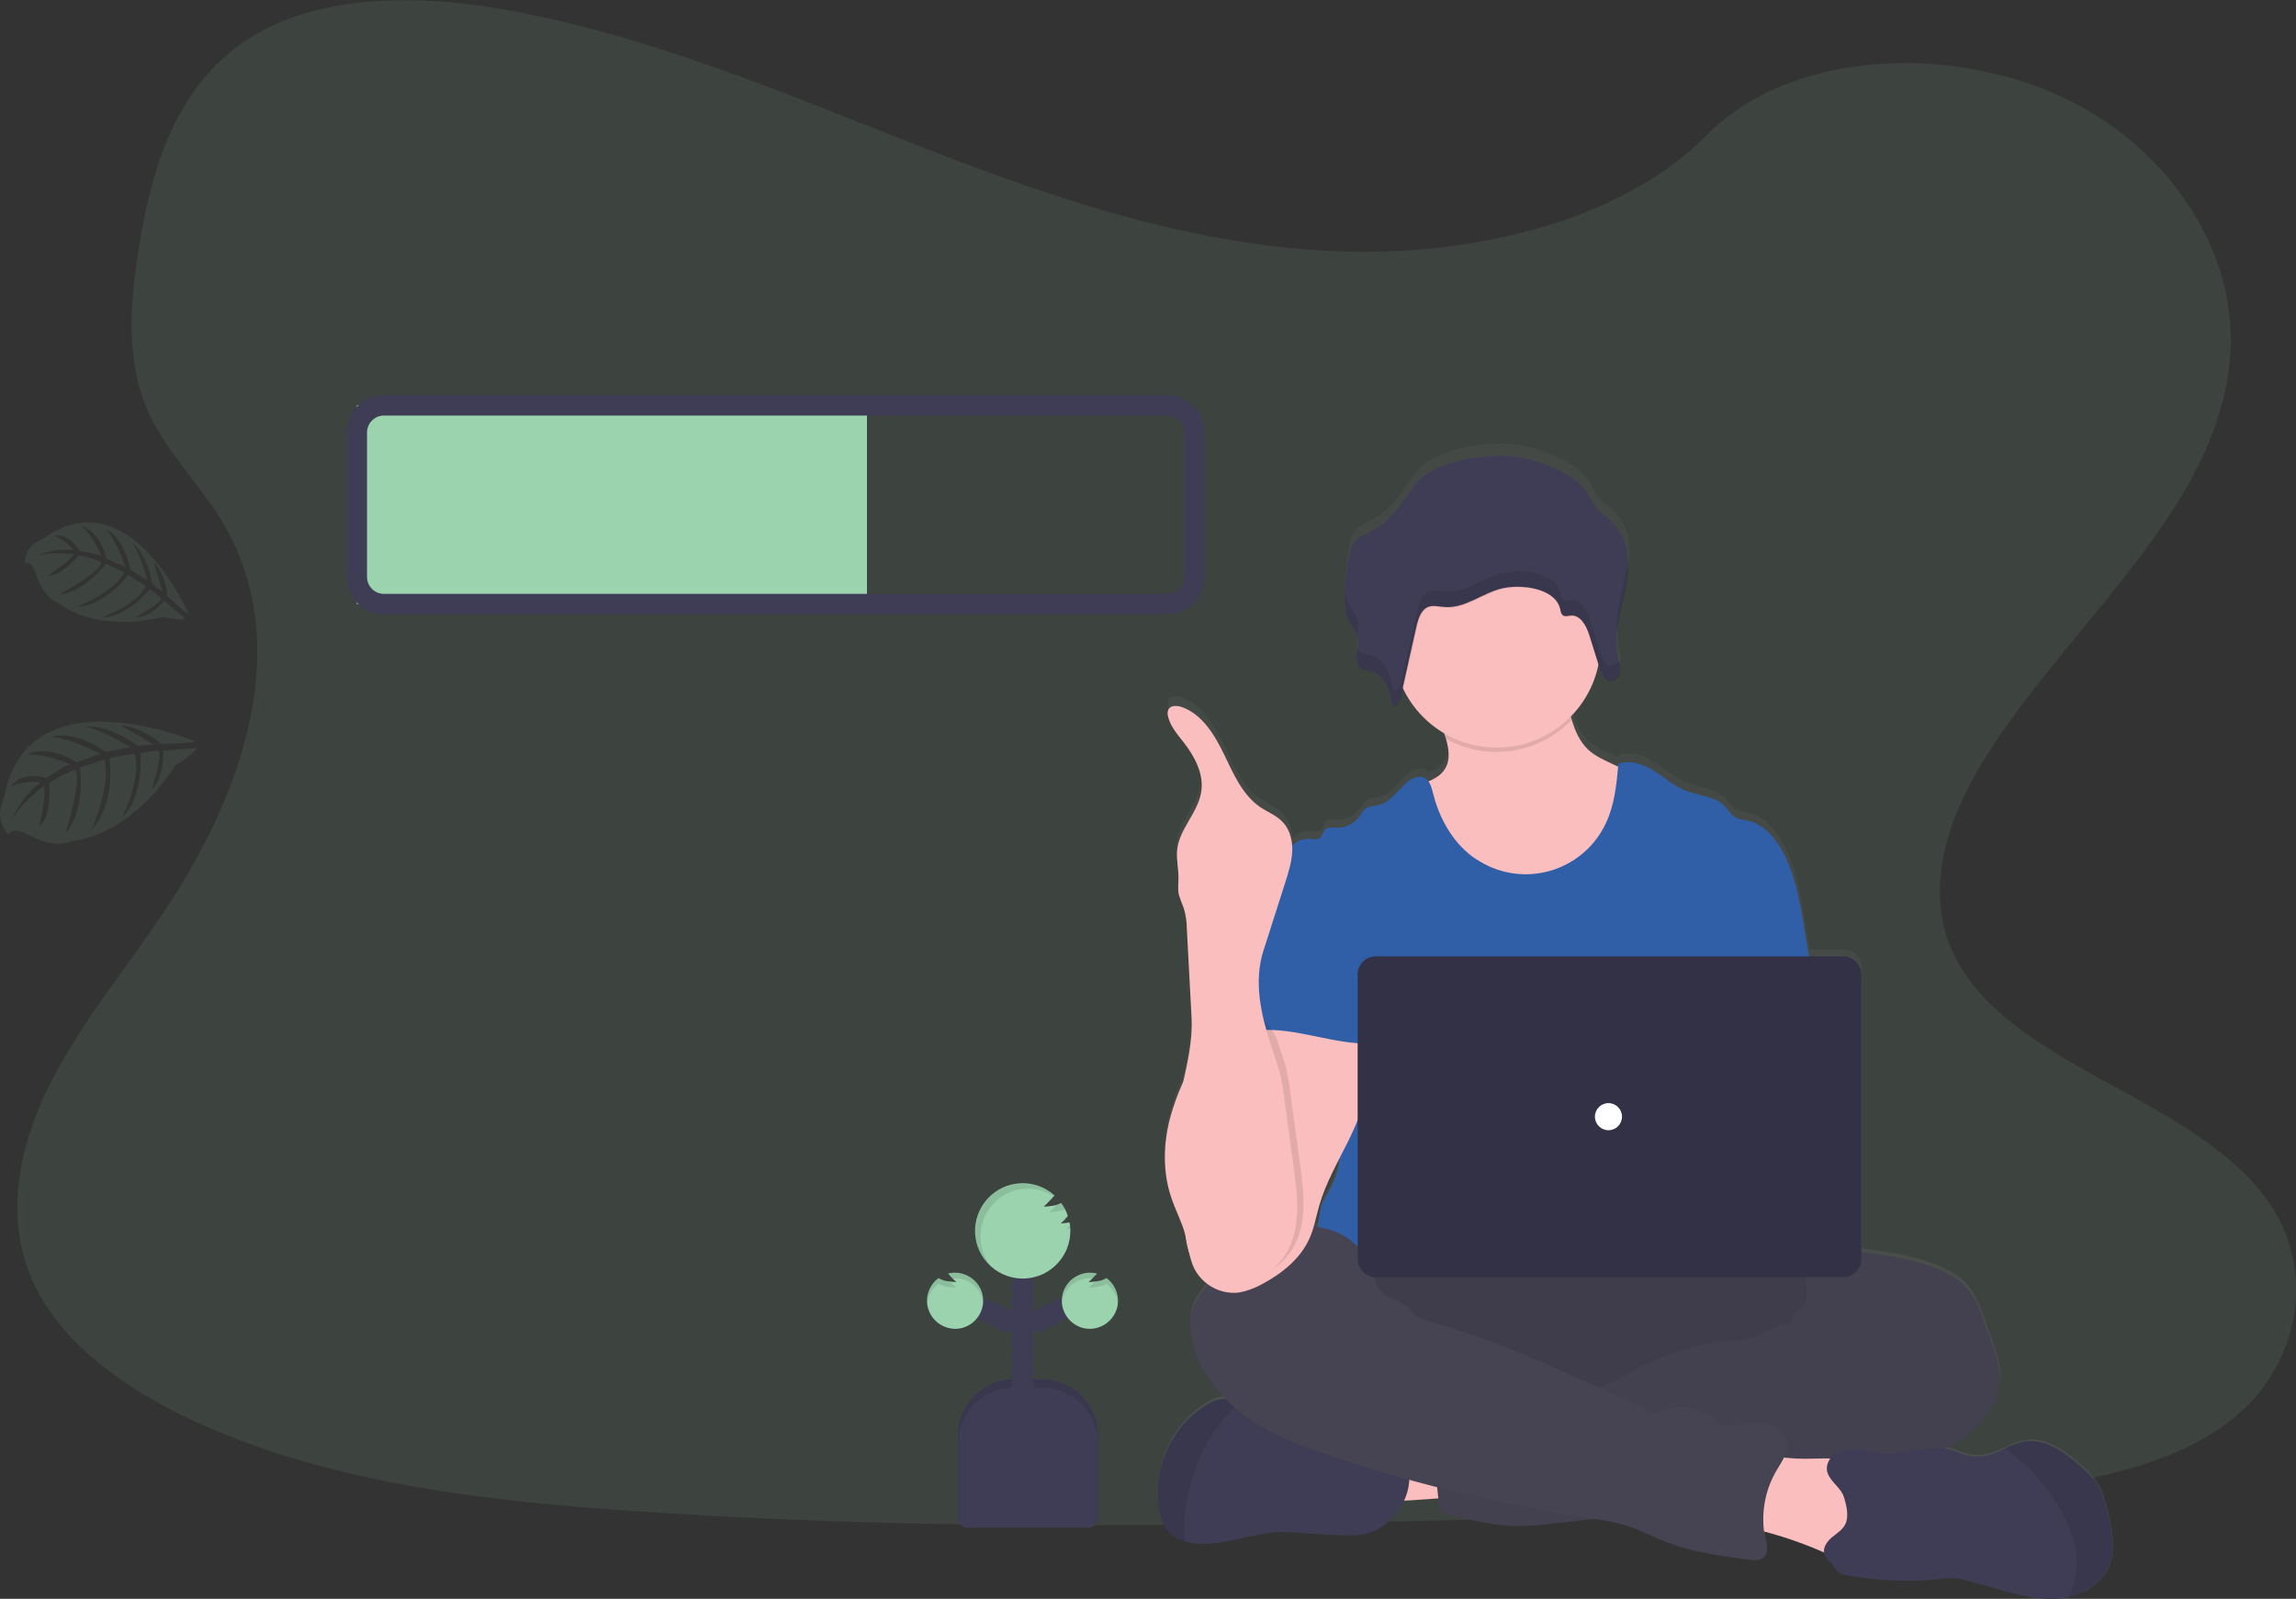 <?xml version="1.0" encoding="utf-8"?>
<!-- Generator: Adobe Illustrator 25.4.1, SVG Export Plug-In . SVG Version: 6.00 Build 0)  -->
<svg version="1.1" id="f1903550-5374-4fc8-959e-1f31e4981ba4"
	 xmlns="http://www.w3.org/2000/svg" xmlns:xlink="http://www.w3.org/1999/xlink" x="0px" y="0px" viewBox="0 0 1017.2 708.3"
	 style="enable-background:new 0 0 1017.2 708.3;" xml:space="preserve">
<rect x="0" y="0" width="1017.2" height="708.3" fill="#333333" stroke="none"/>
<style type="text/css">
	.st0{opacity:0.1;fill:#9BD3AE;enable-background:new    ;}
	.st1{opacity:0.1;}
	.st2{fill:#9BD3AE;}
	.st3{fill:url(#SVGID_1_);}
	.st4{fill:#FBBEBE;}
	.st5{fill:#464353;}
	.st6{opacity:0.1;enable-background:new    ;}
	.st7{fill:#305FA8;}
	.st8{opacity:5.000000e-02;enable-background:new    ;}
	.st9{fill:#3F3D56;}
	.st10{opacity:0.2;enable-background:new    ;}
	.st11{fill:#FFFFFF;}
	.st12{fill:none;stroke:#3F3D56;stroke-width:9;stroke-miterlimit:10;}
</style>
<path class="st0" d="M594.2,111.4c-64.7-2.2-126.4-23.1-185.2-46S291.8,17.2,228.7,5.2C188.1-2.6,141.6-3.7,108.9,18
	c-31.5,21-41.7,57.2-47.2,90.7c-4.1,25.3-6.5,51.8,4.8,75.5c7.8,16.4,21.7,30.2,31.4,46c33.5,54.7,9.8,122.2-26.5,175.6
	c-17,25.1-36.7,49-49.9,75.7S2.3,538.8,13.8,566c11.4,27,38.5,47.2,67.9,61.5c59.7,28.9,130,37.2,198.6,41.9
	c151.8,10.4,304.5,5.9,456.7,1.4c56.3-1.7,112.9-3.4,168.3-12.1c30.8-4.8,62.6-12.5,84.9-31c28.4-23.5,35.4-63.4,16.4-92.9
	c-31.9-49.5-120-61.8-142.3-114.9c-12.3-29.2,0.3-61.8,18.2-88.9c38.2-58.2,102.3-109.2,105.7-175.7c2.3-45.7-28.5-91.4-76.1-113
	C862.1,19.7,792.8,22.5,756,60C718,98.5,651.4,113.4,594.2,111.4z"/>
<g class="st1">
	<path class="st2" d="M86.4,328.4c0,0-74.7-31.4-84.6,25.2c0,0-5.1,8.8,2,16.1c0,0,1.5-3.9,8.8,0.1c2.6,1.4,5.3,2.5,8.2,3.3
		c3.8,1.1,7.9,0.8,11.6-0.6l0,0c0,0,24.6-1.3,45.3-33.5c0,0,8.9-5.5,9.3-7.5l-14.8,1c0,0,1.1,10.9-5,17.4c0,0,5.4-16.8,2.8-17.3
		c-0.5-0.1-7.8,0.9-7.8,0.9s1.9,18.9-8,28.6c0,0,9.2-19.2,5.2-28.3l-10.9,2.1c0,0,3,19.9-7.8,31.4c0,0,8.9-20.4,5.5-30.8L35.5,340
		c0,0,2.5,19.4-6.5,29c0,0,7.9-24.6,4.2-28c0,0-9.4,3.8-11.4,6c0,0,1.5,14-4.3,19c0,0,3.5-17,1.8-17.7c0,0-10.9,8.2-14.3,15.4
		c0,0,4.2-10.9,12.9-17c0,0-7.3-1.2-13,1.8c0,0,3.8-7.2,15.7-3.8c0,0,8.8-6.1,10.6-6c0,0-11.2-5-19.3-4.4c0,0,8.7-5,22.1,3.4
		l10.4-3.8c0,0-14.5-7.4-21.8-7.4c0,0,9.7-3.7,24.5,6.7l10.7-2.2c0,0-12-7.4-20.1-9.1c0,0,9.7-1.5,23.2,8.5l7.3-0.6
		c0,0-8.9-5.2-11.5-6.5s-2.6-2.1-2.6-2.1c6.4,1.1,12.3,4,17.2,8.3C71.1,329.6,86.3,329.3,86.4,328.4z"/>
</g>
<g class="st1">
	<path class="st2" d="M83.6,272c0,0-26.5-61.3-64.6-33.2c0,0-8.1,2.3-8,10.7c0,0,3.1-1.5,5.1,5.1c0.7,2.3,1.7,4.5,3,6.6
		c1.7,2.8,4.2,5,7.2,6.2l0,0c0,0,15.4,13.2,46,5.9c0,0,8.4,1.8,9.8,0.8l-9.4-7.9c0,0-5.5,7.1-12.9,7.4c0,0,12.8-6.9,11.6-8.7
		c-0.3-0.4-5.1-3.9-5.1-3.9s-9.6,12.3-21,12.5c0,0,16.4-6.2,19.2-13.9l-7.7-5c0,0-9.5,13.5-22.5,14.2c0,0,16.9-7,20.8-15.2l-8.2-3.9
		c0,0-9.6,13-20.4,13.5c0,0,18.7-10.1,18.4-14.2c0,0-7.8-3.1-10.2-2.9c0,0-7.1,9.1-13.4,8.9c0,0,11.8-8.1,11.2-9.5
		c0,0-11.2-1.3-17.2,1c0,0,8.7-4.1,17.3-2.7c0,0-3.7-4.9-8.8-6.3c0,0,6.4-2.1,11.5,6.6c0,0,8.7,1.4,9.7,2.4c0,0-3.8-9.4-9-13.6
		c0,0,8,2,11.2,14.6l8.4,3.7c0,0-4.4-12.7-8.7-16.8c0,0,7.9,3.3,10.8,17.9l7.6,4.8c0,0-2.9-11.2-6.8-16.8c0,0,6.6,4.6,8.9,18.3
		l4.7,3.8c0,0-2.3-8.1-3.2-10.4s-0.3-2.7-0.3-2.7c3.2,4.3,5.1,9.4,5.5,14.7C74,264,83,272.5,83.6,272z"/>
</g>
<linearGradient id="SVGID_1_" gradientUnits="userSpaceOnUse" x1="815.869" y1="-98.163" x2="815.869" y2="413.447" gradientTransform="matrix(1 0 0 -1 -91.39 610.134)">
	<stop  offset="0" style="stop-color:#808080;stop-opacity:0.25"/>
	<stop  offset="0.54" style="stop-color:#808080;stop-opacity:0.12"/>
	<stop  offset="1" style="stop-color:#808080;stop-opacity:0.1"/>
</linearGradient>
<path class="st3" d="M933.3,667.2c-1-3.6-2-7.3-4-10.4c-1.9-2.7-4.1-5.1-6.6-7.2c-7.2-6.6-16.2-13.3-25.8-11.6
	c-3,0.7-5.9,1.7-8.6,3.1c-1.4,0.7-2.8,1.3-4.2,1.8c-4.1,1.7-8.5,2.1-12.8,1.1c-2.2-0.6-4.2-1.7-6.4-2.3c-1-0.3-2.1-0.5-3.2-0.7
	c2.1-0.9,4.1-2,6.1-3.2c10.8-6.7,19.4-18.7,18.2-31.4c-0.4-4.3-1.9-8.4-3.3-12.5c-1.3-3.5-2.6-7.1-3.8-10.6
	c-1.7-4.6-3.4-9.3-6.4-13.1c-3.4-4.3-8.2-7.2-13.1-9.3c-10.7-4.6-22.3-6.3-33.8-7.8l-0.8-0.1V428.7c0-4.4-3.5-8-7.9-8c0,0,0,0-0.1,0
	h-15.1c-0.7-4.1-1.3-8.2-2-12.2c-1.9-11.6-3.9-23.5-9.2-33.9c-3.5-6.9-9.1-13.4-16.6-14.7c-1.5-0.1-2.9-0.5-4.3-1
	c-2.2-1.1-3.4-3.5-5.1-5.3c-4.4-4.6-11.5-4.6-17.3-7c-5.2-2-9.4-5.9-14.1-8.9s-10.5-5.1-15.8-3.1c0,0.4-0.1,0.8-0.1,1.1l-3.3-1.5
	c-3.6-1.7-7.3-3.4-10.2-6.1c-3.7-3.5-5.7-8.1-7.2-13.1c-0.2-0.5-0.3-1-0.5-1.5c6.4-6.5,10.7-14.8,12.4-23.8c0.3,0.9,0.5,1.8,0.8,2.6
	c0.2,0.9,0.6,1.8,1,2.6c0.1,0.3,0.3,0.5,0.5,0.8c0.3,0.5,0.7,0.9,1.2,1.3c0.5,0.3,1,0.6,1.6,0.6c0.3,0,0.6,0,0.8,0
	c1.5-0.3,2.8-1.4,3.4-2.9c0.2-0.4,0.3-0.8,0.3-1.2c0-0.3,0.1-0.5,0.1-0.8c0-0.1,0-0.2,0-0.2s0-0.4,0-0.5s0-0.2,0-0.3s0-0.3,0-0.5
	v-0.3c0-0.2-0.1-0.4-0.1-0.6s0-0.1,0-0.2c0-0.3-0.1-0.5-0.2-0.8c0-0.1,0-0.1,0-0.2l-0.2-0.6l-0.1-0.4v-0.1l0,0
	c-0.1-0.4-0.2-0.8-0.3-1.2c-0.7-3.5-0.9-7-0.5-10.6c0.6-5.2,1.6-10.3,2.9-15.4l0.2-0.9l0.2-1.1c0.2-0.7,0.3-1.4,0.5-2.2l0,0
	c0.1-0.6,0.2-1.2,0.4-1.9s0.2-1.1,0.3-1.6c0-0.1,0-0.1,0-0.2c0.6-3.7,0.8-7.5,0.5-11.3l0,0c-0.5-5.2-2.1-10.2-5.7-14.1
	c-2.5-2.8-5.8-4.9-8.1-7.8c-2.2-2.8-3.4-6.1-5.7-8.8c-6.2-7.5-22.3-13.2-32.1-14.2c-11.3-1.1-29.5,1.7-38.6,8.4
	c-3.4,2.5-5.7,6-8,9.4c-4.3,6.3-9.2,12.5-16.1,16c-2.6,1.3-5.6,2.3-7.3,4.6c-1,1.6-1.7,3.3-2,5.2c-1.3,6.5-2,13.1-2.1,19.8
	c-0.1,2.9,0.2,5.8,1.1,8.6c0.1,0.4,0.3,0.8,0.5,1.1l0,0c0.2,0.3,0.3,0.7,0.5,1l0.1,0.2c1.2,1.7,2.3,3.6,3.2,5.5
	c0.2,0.5,0.4,1.1,0.5,1.7c0.2,1.5,0.1,3-0.3,4.4l0,0c0,0.2-0.1,0.4-0.1,0.6l-0.1,0.5c0,0.1,0,0.3-0.1,0.4c-0.1,0.4-0.2,0.9-0.2,1.3
	c0,0.3-0.1,0.6-0.1,0.9c-0.1,1.2,0.2,2.5,0.7,3.6c0.1,0.3,0.3,0.5,0.5,0.8c0.4,0.5,0.8,0.9,1.3,1.1c1.2,0.4,2.4,0.7,3.7,0.9
	c3.7,0.8,6.1,3.7,7.6,7.2c0.3,0.8,0.6,1.6,0.9,2.4c0.6,2.1,1.1,4.1,1.4,6.3c1.7-0.1,2.7-1.6,3.3-3.2c0.2-0.5,0.3-1.1,0.5-1.6
	c0.2-1,0.5-2.1,0.7-3.1c3.9,8.4,10.3,15.4,18.3,20.1c0.3,0.8,0.5,1.6,0.8,2.5c1.3,4.5,1.9,9.3-0.3,13.2c-1.6,2.8-4.3,4.5-7.4,5.8
	c-0.4-0.6-1-1.1-1.7-1.4c-2.6-1.3-5.8,0.3-8,2.3c-4,3.6-7.3,8.8-12.5,10c-1.9,0.4-4,0.4-5.6,1.5c-1,1-1.9,2.1-2.6,3.4
	c-2.3,3.3-6.2,5.3-10.2,5.1c-1.8-0.1-4-0.5-5.2,0.8c-0.9,1-1,2.6-2,3.5c-1.3,1.3-3.5,0.7-5.4,0.6c-2.7,0-5.4,1.1-7.2,3.1
	c-0.1-4-1.7-7.9-4.4-10.9c-2.7-2.8-6.5-4.2-9.7-6.4c-8-5.4-12-15-16.2-23.8s-9.7-18-18.8-21.2c-2.1-0.7-5-0.8-5.9,1.2
	c-0.3,0.8-0.4,1.8-0.2,2.6c0.9,4.7,4.2,8.4,7.1,12.1c4.8,6.3,8.9,14,7.7,22c-1.4,9.4-9.7,16.6-10.7,26c-0.4,4.1,0.6,8.3,0.6,12.5
	c0,2.6-0.4,5.2,0.2,7.8c0.6,1.9,1.3,3.8,2.1,5.6c0.9,3,1.4,6.2,1.4,9.3c0.7,13.3,1.4,26.5,2.1,39.8c0.5,9.9-1.6,19.7-3.8,29.4
	c-2.7,5.8-4.8,11.8-6.3,18c-2.5,10.8-2.5,22.4,1,32.9c1.9,5.7,4.8,11.1,6.3,16.9c0,0.1,0.1,0.2,0.1,0.4c0.2,1.2,0.3,2.5,0.5,3.7
	c0.3,1.4,0.7,2.8,1.1,4.2c0.5,2.4,1.2,4.7,2.2,6.9c1.4,2.8,3.5,5.2,6,7c-1.4,2.8-3.8,5.1-5.3,7.8c-2.7,4.8-2.8,10.7-1.8,16.1
	c1.9,10.5,7.5,19.8,15,27.4c-0.3,0-0.7,0-1,0c-2.4,0.3-4.8,1.1-6.8,2.5c-15.8,9.2-24.8,29-21.5,47.1c0.7,3.5,1.8,7.1,4.1,9.8
	c2,2.1,4.5,3.7,7.3,4.5c1.7,0.5,3.5,0.9,5.4,1c12.3,1,24.2-4.7,36.6-5.2c4.1-0.1,8.2,0.1,12.2,0.6c5.9,0.5,11.9,0.8,17.9,0.9
	c9.7,0.2,15.2-2.3,21.3-9.6c1.5-1.8,2.8-3.8,3.8-5.9c5.3-0.3,11.1-0.8,15.3-1.1l0.1,0.6c0.2,2,0.6,4.3,2.2,5.6c0.9,0.6,1.9,1,3,1.2
	c10.1,2.5,20.3,5,30.7,5c4.9-0.1,9.8-0.5,14.6-1.1l18.3-2.1c5.3,0.7,10.6,1.8,15.7,3.4c5.3,1.8,10.2,4.5,15.4,6.6
	c12,4.9,24.9,6.6,37.7,8.3c2.2,0.3,4.7,0.5,6.3-1c2.1-2,1.4-5.3,0.8-8.2c-0.2-1.1-0.4-2.3-0.6-3.5c8.6,2.3,17.1,5.2,25.3,8.8
	l1.4,0.6c0.4,2.2,2.4,3.9,4.4,6.3c0.6,1,1.4,1.9,2.2,2.7c1,0.6,2,1,3.2,1.2c13.5,2.5,27.3,3.1,41,1.8c2.8-0.4,5.6-0.5,8.5-0.3
	c2.1,0.3,4.1,0.7,6.1,1.4l11.6,3.3c8.5,2.5,17.3,4.9,26.1,4.4c1.8-0.1,3.6-0.4,5.3-0.8c7-1.6,13.5-5.5,16.9-11.8
	C938,687,935.8,676.5,933.3,667.2z M593.6,510.7c-0.4,4.3-1.5,8.6-3.3,12.5c-1.2,2.5-2.8,4.8-4,7.3c-1.1,2.3-1.9,6.6-2.4,11.3
	c-0.6-0.1-1.2-0.2-1.8-0.3c0.9-3.1,1.6-6.3,2.5-9.5C586.6,524.8,590.1,517.7,593.6,510.7z"/>
<path class="st4" d="M609,664.5c-2.1-4.8-4.1-10.3-2-15.1c1.4-2.8,3.7-5.1,6.7-6.2c2.9-1.2,5.9-1.9,9-2.2c9.7-1.3,19.5-1.4,29.3-0.4
	c0.7,5.6-0.8,11.3-2.1,16.8c-1.2,5-1.8,5.7-7,6C639.5,663.5,609.8,666.3,609,664.5z"/>
<ellipse class="st5" cx="698.1" cy="592.2" rx="143" ry="40"/>
<ellipse class="st6" cx="698.1" cy="592.2" rx="143" ry="40"/>
<path class="st4" d="M723.7,381c-4.9,9.5-13,16.9-22.9,20.8c-5.8,2.1-12,3.3-18.2,3.5c-6.8,0.3-13.7-0.1-20.1-2.5
	c-8.6-3.1-15.7-9.4-21-16.8s-9-15.8-12.2-24.3c-1.7-4.4-3.3-9.1-2.5-13.8c5.2-1.2,10.8-2.9,13.5-7.5c2.3-3.9,1.6-8.6,0.3-13.1
	c-0.4-1.3-0.8-2.5-1.2-3.7c-1-2.9-4.5-8.4-2-10.9c1.5-1.6,7.9-2.4,10.2-3.4c6.8-3.1,13.1-7.7,20.6-9.2c6.5-1.3,13.2-0.1,19.6,1.3
	c0.9,0.1,1.7,0.4,2.4,0.9c0.8,0.7,1.5,1.6,1.8,2.7c1.8,4.5,2.9,9.4,4.4,14.1c1.5,4.9,3.5,9.5,7.2,13c2.9,2.7,6.6,4.4,10.2,6.1
	l8.9,4.1c1.6,0.6,3,1.5,4.2,2.7c1.2,1.6,1.9,3.5,2,5.4C730.3,360.8,728.6,371.5,723.7,381z"/>
<path class="st6" d="M696.2,319c-14.5,15.1-37.4,18.5-55.6,8.3c-0.4-1.3-0.8-2.5-1.2-3.7c-1-2.9-4.5-8.4-2-10.9
	c1.5-1.6,7.9-2.4,10.2-3.4c6.8-3.1,13.1-7.7,20.6-9.2c6.5-1.3,13.2-0.1,19.6,1.3c0.9,0.1,1.7,0.4,2.4,0.9c0.8,0.7,1.5,1.6,1.8,2.7
	C693.7,309.4,694.8,314.4,696.2,319z"/>
<circle class="st4" cx="663.1" cy="285.2" r="46"/>
<path class="st7" d="M803.2,434.4l-3.8-22.9c-1.9-11.5-3.9-23.2-9.2-33.5c-3.5-6.8-9.1-13.2-16.6-14.6c-1.5-0.1-2.9-0.5-4.3-1
	c-2.2-1.1-3.4-3.4-5.1-5.2c-4.4-4.5-11.5-4.6-17.3-6.9c-5.2-2-9.4-5.9-14.1-8.8s-10.5-5-15.8-3.1c-0.8,9-1.7,18.1-5.5,26.2
	c-9.2,19.7-32.5,28.2-52.2,19c-2.5-1.2-4.9-2.6-7.1-4.2c-8.9-6.7-14.6-17.1-17.3-27.9c-0.7-2.6-1.4-5.7-3.8-6.9
	c-2.6-1.3-5.8,0.3-8,2.2c-4,3.6-7.3,8.7-12.5,9.9c-1.9,0.4-4,0.4-5.6,1.5c-1.1,1-1.9,2.1-2.6,3.4c-2.3,3.3-6.2,5.2-10.2,5.1
	c-1.8-0.1-4-0.5-5.2,0.8c-0.9,1-1,2.6-2,3.5c-1.3,1.3-3.5,0.7-5.4,0.6c-3.6-0.1-6.9,2.1-8.9,5s-3,6.4-4,9.9
	c10.9,24.3,20.9,48.7,31.9,73c0.5,0.9,0.8,1.9,0.8,3c-0.2,1.1-0.7,2.1-1.4,3c-5.4,8.6-5.2,19.4-4.6,29.6s1.3,20.8-3.2,29.9
	c-1.2,2.5-2.8,4.8-4,7.3c-2.7,5.6-3.7,23.7-2.1,29.7h226c-4.3-11.8-2.7-35.6-1.8-48.2c0.6-8.8-1-17.6-1.7-26.4
	C805.1,469.4,806.2,452.4,803.2,434.4z"/>
<path class="st5" d="M814.8,555c3.3-1.3,7-0.8,10.6-0.3c11.5,1.6,23.2,3.2,33.8,7.8c5,2.1,9.8,5,13.1,9.2c3,3.8,4.8,8.4,6.4,13
	l3.8,10.5c1.5,4,2.9,8.1,3.3,12.3c1.2,12.6-7.4,24.5-18.2,31s-23.6,8.9-36,11.3s-24.9,5.1-37.3,8c-5.8,1.5-11.6,2.6-17.5,3.5
	c-13.2,1.5-27.1-0.7-39.7,3.7c-5,1.8-9.9,4.3-15.1,5.6c-3.4,0.8-6.9,1.3-10.4,1.7l-23.8,2.7c-4.8,0.6-9.7,1-14.6,1.1
	c-10.4,0-20.6-2.5-30.7-4.9c-1.1-0.2-2.1-0.6-3-1.2c-1.6-1.3-2-3.5-2.2-5.5c-1-8.9-1.9-17.9-2.7-26.8c-0.2-2.9-0.4-6.1,1.2-8.5
	c2-3,5.9-3.9,9.5-4.5c15.1-2.5,30.4-3.5,45.7-3.2c5.8-5.8,15.4-5.8,23-9c2.8-1.3,5.5-2.8,8.1-4.4c13.6-7.9,28.8-12.7,44.5-14.1
	c3.1-0.1,6.1-0.5,9.1-1.3c5.9-1.8,11.3-6.8,17.3-5.6c0.8-2.1,1.3-4.8,3-6.3c0.9-0.7,1.9-1.2,2.7-2c1.7-1.7,1.8-4.3,1.6-6.7
	s-0.8-4.8-0.2-7.1c0.3-0.9,0.6-1.7,1.1-2.5C804.2,557.2,808.8,554.5,814.8,555z"/>
<path class="st8" d="M814.8,555c3.3-1.3,7-0.8,10.6-0.3c11.5,1.6,23.2,3.2,33.8,7.8c5,2.1,9.8,5,13.1,9.2c3,3.8,4.8,8.4,6.4,13
	l3.8,10.5c1.5,4,2.9,8.1,3.3,12.3c1.2,12.6-7.4,24.5-18.2,31s-23.6,8.9-36,11.3s-24.9,5.1-37.3,8c-5.8,1.5-11.6,2.6-17.5,3.5
	c-13.2,1.5-27.1-0.7-39.7,3.7c-5,1.8-9.9,4.3-15.1,5.6c-3.4,0.8-6.9,1.3-10.4,1.7l-23.8,2.7c-4.8,0.6-9.7,1-14.6,1.1
	c-10.4,0-20.6-2.5-30.7-4.9c-1.1-0.2-2.1-0.6-3-1.2c-1.6-1.3-2-3.5-2.2-5.5c-1-8.9-1.9-17.9-2.7-26.8c-0.2-2.9-0.4-6.1,1.2-8.5
	c2-3,5.9-3.9,9.5-4.5c15.1-2.5,30.4-3.5,45.7-3.2c5.8-5.8,15.4-5.8,23-9c2.8-1.3,5.5-2.8,8.1-4.4c13.6-7.9,28.8-12.7,44.5-14.1
	c3.1-0.1,6.1-0.5,9.1-1.3c5.9-1.8,11.3-6.8,17.3-5.6c0.8-2.1,1.3-4.8,3-6.3c0.9-0.7,1.9-1.2,2.7-2c1.7-1.7,1.8-4.3,1.6-6.7
	s-0.8-4.8-0.2-7.1c0.3-0.9,0.6-1.7,1.1-2.5C804.2,557.2,808.8,554.5,814.8,555z"/>
<path class="st9" d="M618.2,670.7c-6.2,7.2-11.6,9.7-21.3,9.5c-6-0.1-11.9-0.5-17.9-0.9c-4.1-0.4-8.2-0.6-12.2-0.6
	c-12.3,0.5-24.2,6.1-36.6,5.1c-1.8-0.1-3.6-0.5-5.4-1c-2.8-0.8-5.3-2.3-7.2-4.4c-2.4-2.7-3.5-6.2-4.1-9.7
	c-3.3-17.9,5.7-37.5,21.5-46.6c2.1-1.3,4.4-2.2,6.8-2.4c2.4,0,4.8,0.5,6.9,1.5l0.2,0.1c6.4,2.6,12.2,6.5,17.1,11.4
	c0.7,0.9,1.6,1.6,2.6,2.1c1,0.4,2,0.6,3.1,0.6l13.1,0.8c2.2,0.1,4.4,0.4,6.6,0.9c2.4,0.8,4.7,1.8,6.9,3c7.1,3.2,14.9,4,22.5,5.2
	c0.7,0,1.4,0.3,2,0.8c0.3,0.4,0.5,0.8,0.6,1.3C625.8,655.6,623.8,664.3,618.2,670.7z"/>
<path class="st6" d="M548.9,621.3c-5.1,4.9-9.5,10.4-13.2,16.4c-5.8,10-9.5,21.1-10.7,32.5c-0.5,4.2-0.5,8.4-0.1,12.6
	c-2.8-0.8-5.3-2.3-7.2-4.4c-2.4-2.7-3.5-6.2-4.1-9.7c-3.3-17.9,5.7-37.5,21.5-46.6c2.1-1.3,4.4-2.2,6.8-2.4c2.4,0,4.8,0.5,6.9,1.5
	L548.9,621.3z"/>
<path class="st4" d="M803.3,646.2c7.3-0.2,15.6-0.6,21,4.4c5.2,4.7,5.8,12.4,6.2,19.3l0.4,8.1c0.1,2.5,0.2,5-0.8,7.3
	c-1.8,4-6.6,5.9-11,5.7s-8.5-2.2-12.5-3.9c-10.9-4.7-22.3-8.3-34-10.7c0.4-5.6,1-11.1,1.9-16.7c0.6-3.8,0.7-10.2,3.3-13.4
	c2.7-3.4,6.2-1.5,9.9-0.9C792.9,646.1,798.1,646.4,803.3,646.2z"/>
<path class="st5" d="M609.1,565.1c0,1-1.6,0-1.7-1.1c-1.1-8.1-7.5-14.8-15-18s-16-3.4-24.1-2.6c-12.2,1.2-26,5.8-30.5,17.3
	c-1.1,2.7-1.5,5.6-2.8,8.2c-1.4,2.8-3.8,5.1-5.3,7.8c-2.7,4.7-2.8,10.5-1.8,15.9c2.6,14.3,12.4,26.5,24.2,35s25.7,13.5,39.5,18.1
	c36.5,12,74,21,112,26.8c6.2,0.9,12.4,1.8,18.3,3.8c5.3,1.8,10.2,4.4,15.4,6.5c12,4.8,24.9,6.5,37.7,8.2c2.2,0.3,4.7,0.5,6.3-1
	c2.1-1.9,1.4-5.3,0.8-8.1c-2.2-10.5-0.4-21.5,5.1-30.7c2.1-3.6,4.9-7.3,4.5-11.5c-0.5-4.9-5.3-8.3-10.1-9.1s-9.7,0.4-14.6,1
	c-1.7,0.2-3.5,0.4-5-0.5c-0.7-0.5-1.4-1.1-1.9-1.7c-6.8-6.6-17.2-8-25.5-3.6c-1.8,1-4.5-1.2-6.4-2.1l-21-9.5
	c-24.2-10.9-48.4-21.9-74-28.8c-2-0.4-4-1.2-5.7-2.4c-1.3-1-2.2-2.4-3.3-3.5c-2.5-2.4-6.1-3.4-9.2-5.1S608.4,568.5,609.1,565.1z"/>
<path class="st9" d="M933.3,695.8c-3.4,6.2-9.9,10.1-16.9,11.7c-1.8,0.4-3.5,0.7-5.3,0.8c-8.8,0.5-17.6-1.9-26.1-4.3l-11.6-3.3
	c-2-0.6-4-1.1-6.1-1.4c-2.8-0.2-5.6-0.1-8.4,0.3c-13.7,1.3-27.5,0.7-41-1.8c-1.1-0.1-2.2-0.5-3.2-1.1c-0.8-0.8-1.6-1.7-2.2-2.7
	c-3.2-3.8-6.5-6-2.8-11c2.2-2.9,6.1-4.3,7.8-7.7s0.6-8.1-0.4-11.5c-1.3-4.8-5.8-6.8-7.4-11.2c-1.2-3.3,0.8-7.1,3.8-8.9
	s6.7-1.9,10.2-1.5s6.9,1.4,10.4,1.7c10.3,0.8,20.8-4.5,30.6-1.5c2.2,0.7,4.2,1.7,6.4,2.3c4.3,1,8.8,0.6,12.8-1.1
	c1.4-0.5,2.8-1.2,4.2-1.8c2.7-1.4,5.6-2.4,8.5-3.1c9.6-1.7,18.5,5,25.8,11.5c2.5,2.1,4.7,4.5,6.5,7.1c2,3.1,3.1,6.8,4,10.3
	C935.7,676.8,937.9,687.3,933.3,695.8z"/>
<path class="st6" d="M933.3,695.8c-3.4,6.2-9.9,10.1-16.9,11.7c2.7-5.3,4-11.2,3.5-17.2c-0.6-9.5-4.8-18.5-10.1-26.4
	c-3.3-4.9-7-9.4-11.1-13.6c-3.2-3.2-7.1-5.7-10.5-8.7c2.7-1.4,5.6-2.4,8.5-3.1c9.6-1.7,18.5,5,25.8,11.5c2.5,2.1,4.7,4.5,6.5,7.1
	c2,3.1,3.1,6.8,4,10.3C935.7,676.8,937.9,687.3,933.3,695.8z"/>
<path class="st9" d="M631.3,210.5c-3.4,2.4-5.7,5.9-8,9.3c-4.3,6.2-9.2,12.4-16.1,15.8c-2.6,1.3-5.6,2.3-7.3,4.6
	c-1,1.5-1.7,3.3-2,5.1c-1.3,6.5-2,13-2.1,19.6c0,3.3,0.1,6.7,1.6,9.6c1.4,2.8,3.8,5.2,4.3,8.2c0.4,2.4-0.5,4.8-0.8,7.1
	s0.2,5.2,2.4,6.4c1.2,0.4,2.4,0.7,3.7,0.9c6.7,1.5,8.9,9.3,9.9,15.7c2.3-0.1,3.3-2.7,3.8-4.8l6.9-30.8c0.8-3.3,2-7.2,5.3-8.4
	c2.2-0.8,4.7,0,7,0.1c9.2,0.8,16.9-6.3,25.8-8.3c2.9-0.6,5.8-0.8,8.7-0.6c7.1,0.4,15.3,3.2,16.8,9.8c0.2,1.1,0.4,2.4,1.4,2.9
	s2,0.1,3.1,0c4.5-0.5,7.1,4.6,8.4,8.7l4.7,15c0.7,2.3,1.9,4.9,4.3,5.2c2.3,0.3,4.2-1.9,4.5-4s-0.4-4.3-0.9-6.5
	c-2.2-9.9,1.2-19.9,3.2-29.8s2.4-21.2-4.5-28.8c-2.5-2.8-5.8-4.8-8.2-7.7c-2.2-2.7-3.4-6.1-5.7-8.7c-6.2-7.4-22.3-13.1-32.1-14
	C658.6,201.1,640.4,203.9,631.3,210.5z"/>
<g class="st1">
	<path d="M713.4,294.8c-2.5-0.3-3.6-3-4.3-5.2c-1.6-5-3.1-10-4.7-15c-1.3-4.1-3.9-9.2-8.4-8.7c-1,0.1-2.2,0.5-3.1,0
		s-1.2-1.8-1.4-2.9c-1.5-6.6-9.7-9.5-16.8-9.8c-2.9-0.2-5.8,0-8.7,0.6c-9,2-16.7,9-25.8,8.3c-2.4-0.2-4.8-0.9-7-0.1
		c-3.4,1.2-4.6,5-5.3,8.4l-6.9,30.8c-0.5,2.1-1.5,4.7-3.8,4.8c-1-6.4-3.2-14.2-9.9-15.7c-1.3-0.1-2.5-0.4-3.7-0.9
		c-0.9-0.5-1.6-1.2-1.9-2.1c-0.2,0.9-0.4,1.9-0.5,2.8c-0.3,2.4,0.2,5.2,2.4,6.4c1.2,0.4,2.4,0.7,3.7,0.9c6.7,1.5,8.9,9.3,9.9,15.7
		c2.3-0.1,3.3-2.7,3.8-4.8l6.9-30.8c0.8-3.3,2-7.2,5.3-8.4c2.2-0.8,4.7,0,7,0.1c9.2,0.8,16.9-6.3,25.8-8.3c2.9-0.6,5.8-0.8,8.7-0.6
		c7.1,0.4,15.3,3.2,16.8,9.8c0.2,1.1,0.4,2.4,1.4,2.9s2,0.1,3.1,0c4.5-0.5,7.1,4.6,8.4,8.7c1.6,5,3.1,10,4.7,15
		c0.7,2.3,1.9,4.9,4.3,5.2c2.3,0.3,4.2-1.9,4.5-4c0.2-1.8-0.1-3.6-0.6-5.3C716.5,294,715,294.9,713.4,294.8z"/>
	<path d="M601.8,275.8c-0.5-3-3-5.4-4.3-8.2c-0.9-1.9-1.4-3.9-1.5-6c0,1.1-0.1,2.2-0.1,3.4c0,3.3,0.1,6.7,1.6,9.6
		c1.1,2.3,2.9,4.3,3.9,6.6C601.8,279.4,602,277.6,601.8,275.8z"/>
	<path d="M720.2,254.5c-1.8,8.7-4.7,17.6-3.8,26.3c0.6-6.5,2.5-12.9,3.8-19.3c1.1-4.9,1.5-9.8,1.2-14.8
		C721.2,249.3,720.8,251.9,720.2,254.5z"/>
</g>
<path class="st4" d="M605.8,478.6c-1.2,19.9-15.8,36.3-21.3,55.4c-1.4,4.8-2.2,9.7-4.2,14.3c-4,9.2-12.2,15.8-21,20.5
	c-3.2,1.8-6.7,3.1-10.3,3.8c-8.2,1-16.1-3.3-19.9-10.6c-2.3-4.7-2.6-10-4-15c-1.5-5.8-4.5-11.1-6.3-16.8c-3.5-10.4-3.4-21.9-1-32.6
	c2.3-9.3,5.9-18.3,10.7-26.6c0.7-1.2,1.4-2.5,2.1-3.7c2.1-3.5,4.4-6.8,6.9-10c6-7.2,13.7-12.8,21.3-18.3c0.6-0.5,1.3-0.8,2-1h0.1
	c0.9,0,1.7,0.2,2.5,0.6c10.6,4.6,20.7,10.1,30.4,16.4c3.4,2.3,8.9,4.8,10.7,8.8S606,474.4,605.8,478.6z"/>
<path class="st7" d="M566.1,387.3c-1,1-1.7,2.2-2.2,3.5c-8.1,18.2-12.9,37.7-14.1,57.6c0,1-0.2,1.9-0.7,2.8
	c-0.4,0.6-0.9,1.1-1.5,1.6c-2,2.3-1.7,5.8,0.7,7.8c0.1,0.1,0.2,0.2,0.3,0.2c1.7-3.1,5.6-4.1,9.1-4.4c16.8-1.3,33.2,6.5,50.1,5.9
	c-1.2-4.1-2.9-8.1-3.9-12.2c-4.3-18.5,6.4-38.6-0.2-56.4c-1.3-3.6-3.5-7.1-7-8.6c-1.4-0.6-2.9-1-4.5-1.2c-4.3-0.8-12.7-4.1-16.9-2.7
	c-1.5,0.5-2.1,1.9-3.4,2.8C570.2,385.2,567.7,385.6,566.1,387.3z"/>
<path class="st6" d="M573,552.6c-5.2,8.9-14.7,14.4-25,14.5c-2.7,0.1-5.5-0.4-8-1.5c-6.4-2.8-10-9.8-11.3-16.7s-0.9-13.9-1.9-20.9
	c-0.8-5.5-2.4-10.9-3.2-16.4c-2.1-13.6,2-27.1,4.9-40.7c0.7-1.2,1.4-2.5,2.1-3.7c2.1-3.5,4.4-6.8,6.9-10c6-7.2,13.7-12.8,21.3-18.3
	h-8c0.6-0.4,1.5-0.3,1.9,0.3c0.1,0.2,0.2,0.4,0.3,0.7c0.8,7,10.7,14,12.8,20.8c1.3,4.2,2.9,8.3,4,12.5c0.8,3.6,1.5,7.3,1.9,11
	c1.4,10.4,2.8,20.7,4.2,31C577.7,528,579.3,541.6,573,552.6z"/>
<path class="st4" d="M559.7,421.3l9.7-30.3c1.4-4.5,2.9-9.1,3.1-13.9s-1.1-9.8-4.4-13.1c-2.7-2.8-6.4-4.2-9.6-6.3
	c-8-5.4-12-14.8-16.2-23.5s-9.7-17.8-18.8-21c-2.1-0.7-5-0.8-5.9,1.2c-0.3,0.8-0.4,1.8-0.2,2.6c0.9,4.6,4.2,8.3,7.1,12
	c4.8,6.2,8.9,13.9,7.7,21.7c-1.4,9.3-9.7,16.4-10.7,25.8c-0.4,4.1,0.6,8.2,0.6,12.3c0,2.6-0.4,5.2,0.2,7.7c0.6,1.9,1.3,3.8,2.1,5.7
	c0.9,3,1.4,6.1,1.4,9.2l2.1,39.4c1.1,21.3-10.4,42-7.2,63c0.8,5.5,2.5,10.9,3.2,16.4c1,6.9,0.5,14,1.9,20.9s5,13.8,11.3,16.7
	c2.5,1,5.3,1.5,8,1.5c10.3-0.1,19.8-5.6,25-14.5c6.3-11,4.8-24.6,3.1-37.1l-4.2-31c-0.4-3.7-1.1-7.4-1.9-11c-1.1-4.3-2.7-8.4-4-12.5
	C558.6,449.3,555.4,434.9,559.7,421.3z"/>
<path class="st9" d="M609.5,423.7h207.1c4.4,0,8,3.6,8,8v126.1c0,4.4-3.6,8-8,8H609.5c-4.4,0-8-3.6-8-8V431.6
	C601.6,427.2,605.1,423.7,609.5,423.7z"/>
<path class="st10" d="M609.5,423.7h207.1c4.4,0,8,3.6,8,8v126.1c0,4.4-3.6,8-8,8H609.5c-4.4,0-8-3.6-8-8V431.6
	C601.6,427.2,605.1,423.7,609.5,423.7z"/>
<circle class="st11" cx="712.6" cy="494.7" r="6"/>
<path class="st9" d="M449.4,611h12.1c13.8,0,25,11.2,25,25v37.1l0,0h-62.1l0,0V636C424.4,622.2,435.6,611,449.4,611z"/>
<path class="st6" d="M449.4,611h12.1c13.8,0,25,11.2,25,25v37.1l0,0h-62.1l0,0V636C424.4,622.2,435.6,611,449.4,611z"/>
<circle class="st9" cx="453" cy="619.7" r="5"/>
<circle class="st9" cx="453" cy="613.5" r="5"/>
<circle class="st9" cx="453" cy="607.3" r="5"/>
<circle class="st9" cx="453" cy="601.1" r="5"/>
<circle class="st9" cx="453" cy="594.9" r="5"/>
<circle class="st9" cx="453" cy="588.7" r="5"/>
<circle class="st9" cx="453" cy="582.4" r="5"/>
<circle class="st9" cx="460.5" cy="584.9" r="5"/>
<circle class="st9" cx="465.4" cy="582.4" r="5"/>
<circle class="st9" cx="470.4" cy="580" r="5"/>
<circle class="st9" cx="453" cy="576.2" r="5"/>
<circle class="st9" cx="453" cy="570" r="5"/>
<circle class="st9" cx="453" cy="563.8" r="5"/>
<circle class="st9" cx="453" cy="557.6" r="5"/>
<path class="st2" d="M473.6,541.6c-1.2,0.2-2.5,0.3-3.7,0.4c1.2-1,2.2-2.1,3.2-3.3c-0.7-2.1-1.7-4.1-3-5.8c-1.2,0.7-2.6,1.1-4,1.3
	c-1.2,0.2-2.5,0.3-3.7,0.4c1.7-1.6,3.3-3.3,4.8-5c-8.7-7.8-22-7.1-29.8,1.6c-7.8,8.7-7.1,22,1.6,29.8c8.7,7.8,22,7.1,29.8-1.6
	c3.5-3.9,5.4-8.9,5.4-14.1c0-1.2-0.1-2.4-0.3-3.6L473.6,541.6z"/>
<path class="st2" d="M490.2,566.2c-1.3,0.8-2.7,1.3-4.2,1.4c-1.2,0.2-2.5,0.3-3.7,0.4c1.3-1.2,2.5-2.5,3.7-3.8
	c-6.6-1.7-13.4,2.3-15.2,8.9c-1.7,6.6,2.3,13.4,8.9,15.2c6.6,1.7,13.4-2.3,15.2-8.9C496.2,574.5,494.3,569.2,490.2,566.2
	L490.2,566.2z"/>
<circle class="st9" cx="445.6" cy="584.9" r="5"/>
<circle class="st9" cx="440.6" cy="582.4" r="5"/>
<circle class="st9" cx="435.6" cy="580" r="5"/>
<path class="st2" d="M415.8,566.2c1.3,0.8,2.7,1.3,4.2,1.4c1.2,0.2,2.5,0.3,3.7,0.4c-1.3-1.2-2.6-2.5-3.7-3.8
	c6.6-1.7,13.4,2.3,15.2,8.9c1.7,6.6-2.3,13.4-8.9,15.2c-6.6,1.7-13.4-2.3-15.2-8.9C409.8,574.5,411.7,569.2,415.8,566.2L415.8,566.2
	z"/>
<path class="st9" d="M449.4,614.7h12.1c13.8,0,25,11.2,25,25v32.9c0,2.3-1.9,4.2-4.2,4.2h-53.6c-2.3,0-4.2-1.9-4.2-4.2v-32.9
	C424.4,625.9,435.6,614.7,449.4,614.7z"/>
<g class="st1">
	<path d="M474,542.9c-0.5,0.5-1,1-1.6,1.5c0.6,0,1.1-0.1,1.7-0.2C474.1,543.8,474,543.4,474,542.9z"/>
	<path d="M464.9,537c1.2-0.1,2.5-0.2,3.7-0.4c1.1-0.1,2.2-0.4,3.2-0.9c-0.5-1-1.1-2-1.7-2.9c-0.6,0.4-1.3,0.7-2,0.8
		C467.2,534.9,466.1,536,464.9,537z"/>
	<path d="M434.4,547.7c0-11.6,9.4-21.1,21-21.1c4.1,0,8,1.2,11.5,3.4l0.3-0.3c-8.7-7.7-22-7-29.8,1.7c-7.7,8.7-7,22,1.7,29.8
		c0.1,0.1,0.2,0.1,0.2,0.2C436.1,557.5,434.4,552.6,434.4,547.7z"/>
</g>
<g class="st1">
	<path d="M482.3,570.5c1.2-0.1,2.5-0.2,3.7-0.4c1.5-0.1,2.9-0.6,4.2-1.4c2.8,2.1,4.7,5.3,5,8.8c0-0.4,0.1-0.9,0.1-1.3
		c0-3.9-1.8-7.7-5-10c-1.3,0.8-2.7,1.3-4.2,1.4l-1,0.1C484.3,568.7,483.3,569.7,482.3,570.5z"/>
	<path d="M482.8,566.3c0.4,0,0.8,0,1.2,0.1c0.7-0.7,1.3-1.4,1.9-2.2c-6.6-1.8-13.4,2.2-15.2,8.8c-0.3,1.1-0.4,2.1-0.4,3.2
		c0,0.4,0,0.8,0.1,1.2C471.1,571.1,476.5,566.3,482.8,566.3z"/>
</g>
<g class="st1">
	<path d="M423.7,570.5c-1.2-0.1-2.5-0.2-3.7-0.4c-1.5-0.1-2.9-0.6-4.2-1.4c-2.8,2.1-4.7,5.3-5,8.8c0-0.4-0.1-0.9-0.1-1.3
		c0-3.9,1.8-7.7,5-10c1.3,0.8,2.7,1.3,4.2,1.4l1,0.1C421.8,568.7,422.7,569.7,423.7,570.5z"/>
	<path d="M423.2,566.3c-0.4,0-0.8,0-1.2,0.1c-0.6-0.7-1.3-1.4-1.9-2.2c6.6-1.8,13.4,2.2,15.2,8.8c0.3,1.1,0.4,2.1,0.4,3.2
		c0,0.4,0,0.8-0.1,1.2C434.9,571.1,429.6,566.3,423.2,566.3z"/>
</g>
<rect x="158.1" y="179.6" class="st2" width="226" height="88"/>
<path class="st12" d="M170.1,179.6h347c6.6,0,12,5.4,12,12v64c0,6.6-5.4,12-12,12h-347c-6.6,0-12-5.4-12-12v-64
	C158.1,185,163.5,179.6,170.1,179.6z"/>
</svg>

